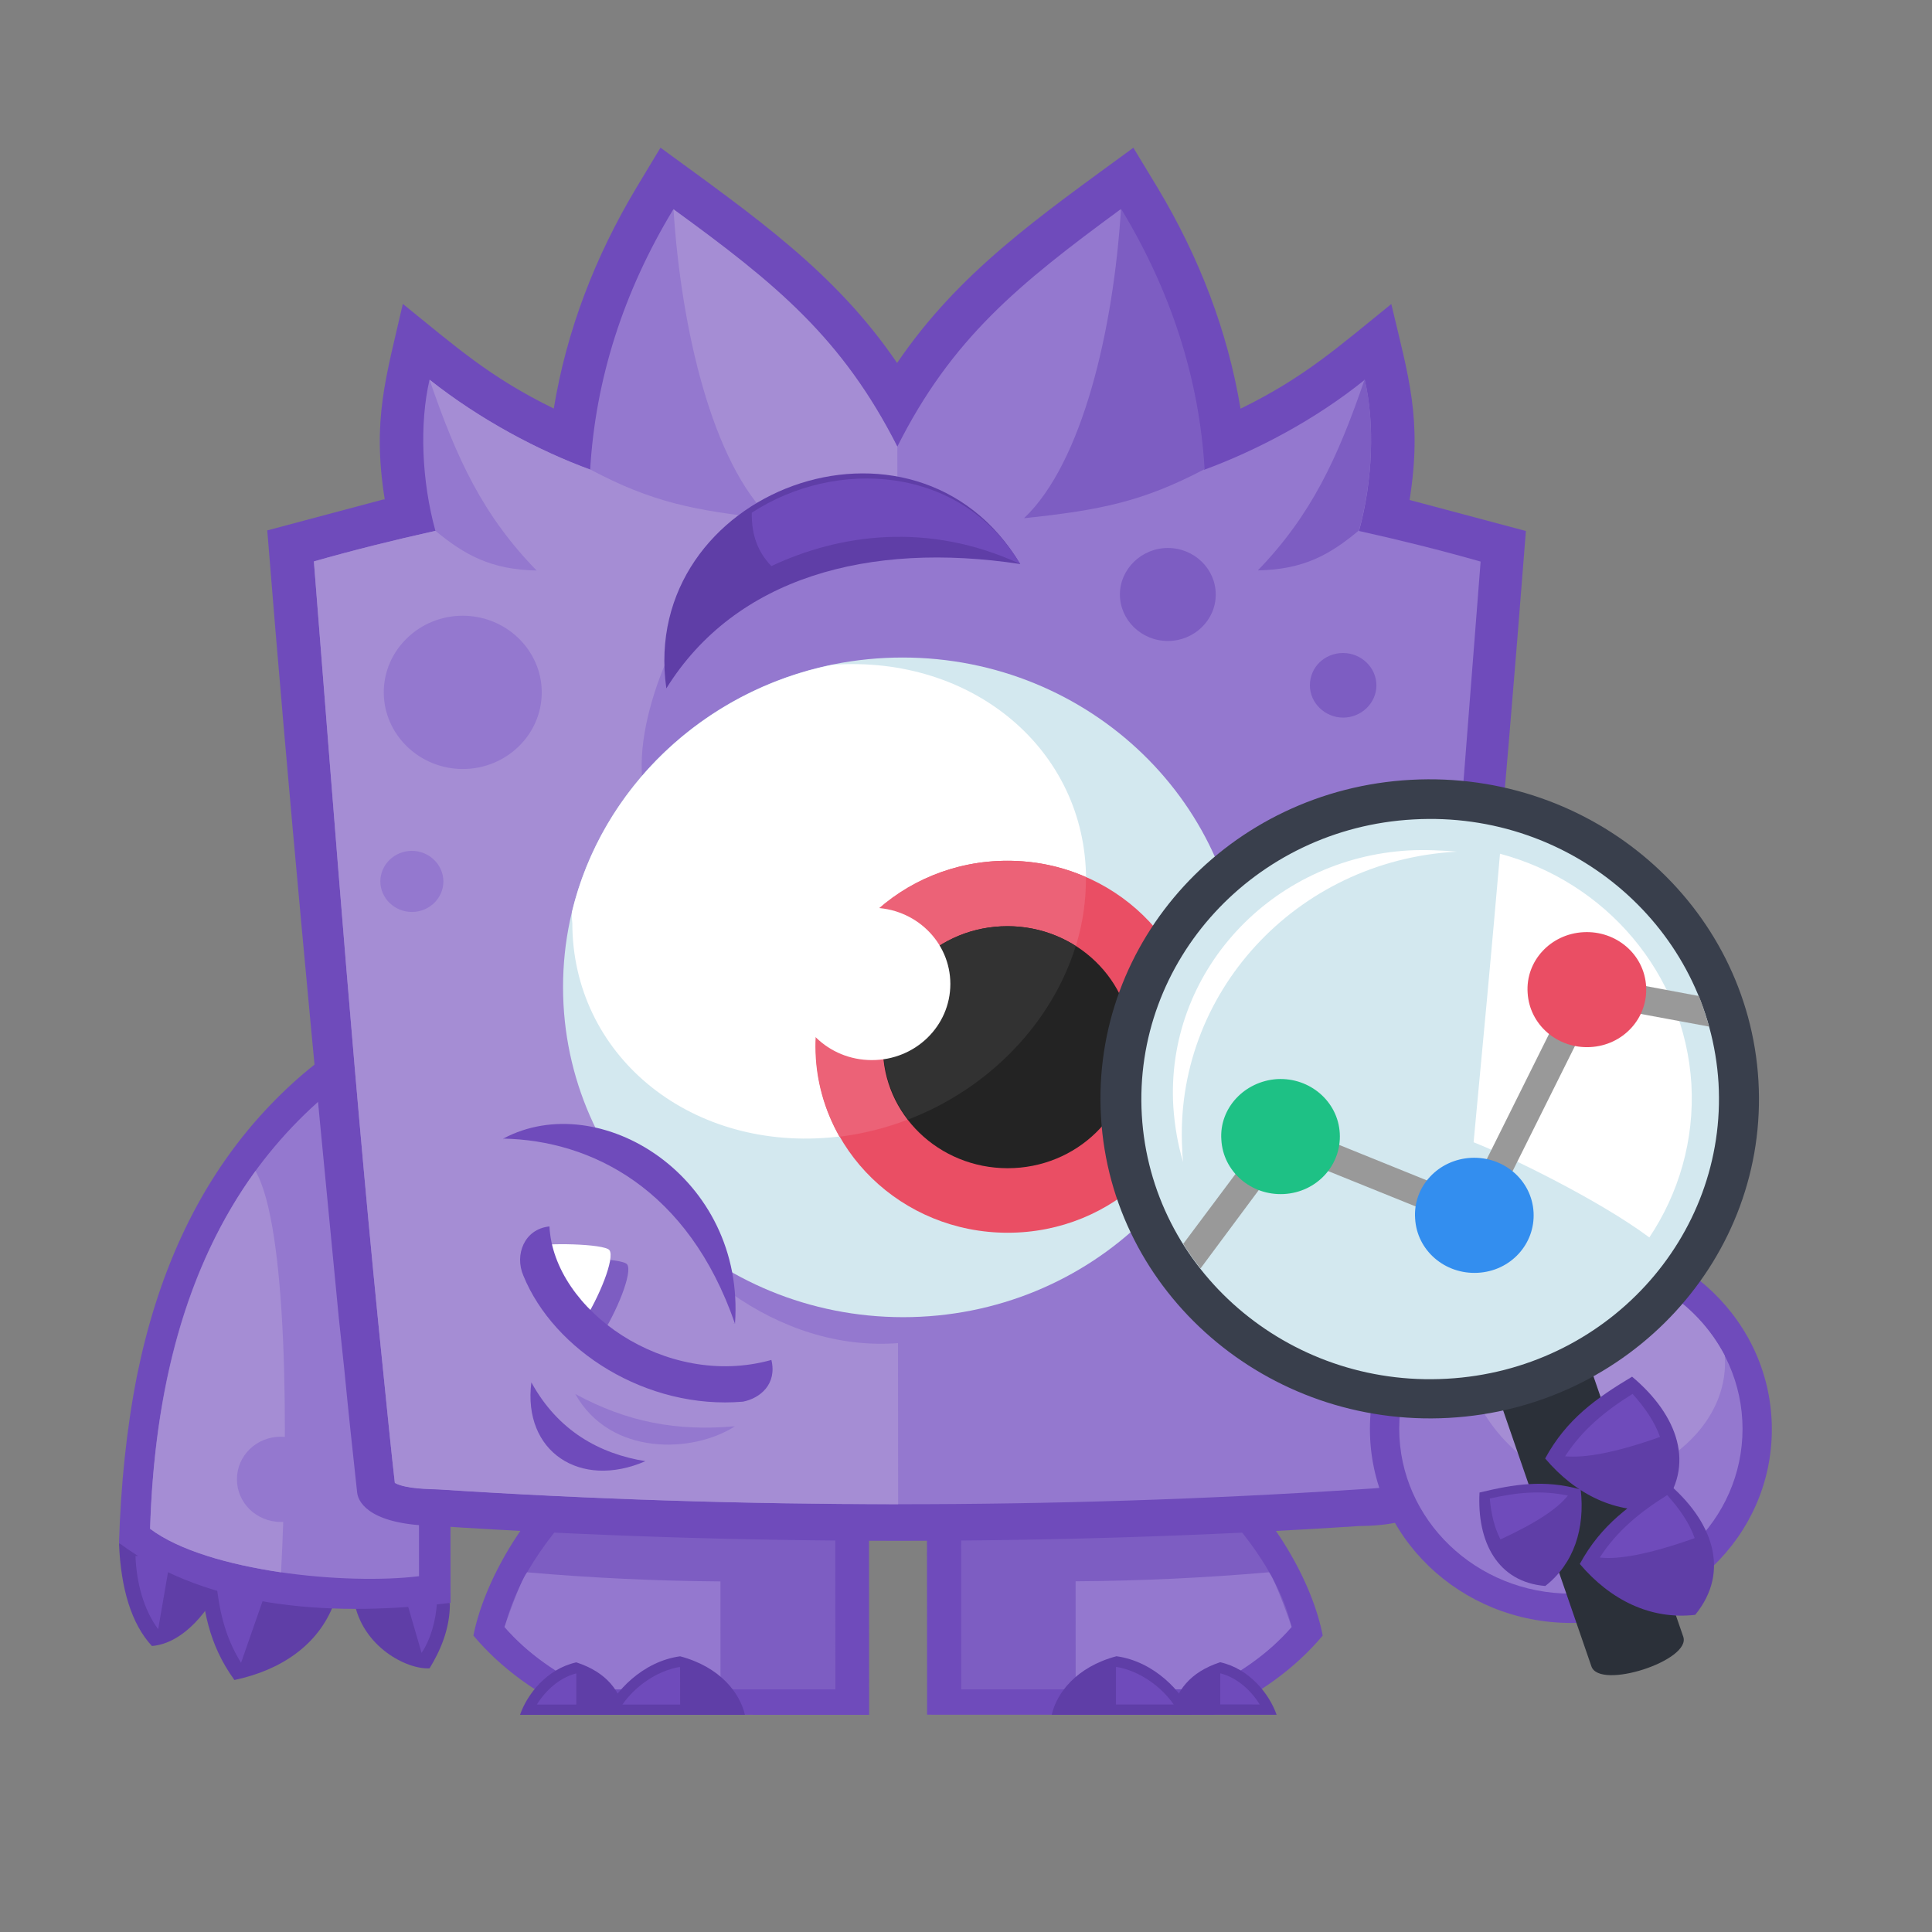 <svg width="30" height="30" viewBox="0 0 30 30" fill="none" xmlns="http://www.w3.org/2000/svg">
	<rect x="0" y="0" width="30" height="30" fill="#808080" stroke="none"/>
	<path
		d="M8.967 22.783L13.493 22.784L13.496 26.628L9.053 26.627C8.35 26.326 7.771 25.898 7.351 25.397C7.515 24.568 8.128 23.485 8.967 22.783Z"
		fill="#6F4BBB"/>
	<path
		d="M9.229 23.104C8.631 23.706 8.039 24.434 7.84 25.263C8.198 25.678 8.667 25.999 9.17 26.233L12.972 26.233L12.97 23.105L9.229 23.104Z"
		fill="#7D5DC2"/>
	<path
		d="M8.184 24.415C8.067 24.575 7.847 25.224 7.833 25.264C8.192 25.678 8.66 25.999 9.163 26.233L11.188 26.233L11.187 24.556C10.188 24.549 9.189 24.502 8.184 24.415Z"
		fill="#9478CF"/>
	<path
		d="M8.949 25.813C9.417 25.966 9.638 26.254 9.707 26.628L8.075 26.628C8.185 26.307 8.494 25.913 8.949 25.813Z"
		fill="#5F3EA7"/>
	<path
		d="M8.942 25.986C8.687 26.053 8.474 26.247 8.336 26.468L8.949 26.468L8.949 25.986L8.942 25.986Z"
		fill="#6F4BBB"/>
	<path
		d="M10.561 25.719C11.188 25.886 11.491 26.294 11.567 26.628L9.391 26.628C9.535 26.274 9.975 25.799 10.561 25.719Z"
		fill="#5F3EA7"/>
	<path
		d="M10.546 25.886C10.202 25.946 9.865 26.18 9.665 26.468L10.561 26.468L10.56 25.886L10.546 25.886Z"
		fill="#6F4BBB"/>
	<path
		d="M18.919 22.783L14.393 22.782L14.396 26.626L18.839 26.627C19.541 26.326 20.119 25.898 20.539 25.397C20.38 24.568 19.766 23.485 18.919 22.783Z"
		fill="#6F4BBB"/>
	<path
		d="M18.664 23.104C19.264 23.705 19.857 24.434 20.057 25.263C19.699 25.677 19.231 25.998 18.728 26.232L14.926 26.232L14.924 23.103L18.664 23.104Z"
		fill="#7D5DC2"/>
	<path
		d="M19.705 24.414C19.822 24.575 20.043 25.223 20.056 25.263C19.699 25.677 19.231 25.998 18.728 26.232L16.703 26.232L16.702 24.554C17.701 24.548 18.706 24.501 19.705 24.414Z"
		fill="#9478CF"/>
	<path
		d="M18.947 25.811C18.479 25.965 18.259 26.253 18.19 26.627L19.823 26.627C19.712 26.306 19.402 25.912 18.947 25.811Z"
		fill="#5F3EA7"/>
	<path
		d="M18.955 25.985C19.21 26.052 19.424 26.246 19.561 26.467L18.948 26.466L18.948 25.985L18.955 25.985Z"
		fill="#6F4BBB"/>
	<path
		d="M17.336 25.718C16.71 25.885 16.407 26.293 16.331 26.627L18.508 26.627C18.363 26.273 17.922 25.798 17.336 25.718Z"
		fill="#5F3EA7"/>
	<path
		d="M17.343 25.885C17.687 25.945 18.025 26.179 18.225 26.467L17.329 26.467L17.329 25.885L17.343 25.885Z"
		fill="#6F4BBB"/>
	<path
		d="M1.848 23.968C1.876 24.669 2.042 25.218 2.359 25.559C2.855 25.519 3.275 24.984 3.468 24.523C3.178 24.035 2.613 23.814 1.848 23.968Z"
		fill="#5F3EA7"/>
	<path
		d="M2.104 24.161C2.118 24.569 2.228 24.991 2.456 25.298L2.648 24.188C2.476 24.148 2.29 24.148 2.104 24.161Z"
		fill="#6F4BBB"/>
	<path
		d="M3.101 24.342C3.15 24.97 3.233 25.525 3.64 26.087C4.37 25.933 4.942 25.539 5.182 24.91C4.823 24.115 3.969 24.008 3.101 24.342Z"
		fill="#5F3EA7"/>
	<path
		d="M3.743 25.82L4.231 24.422C3.956 24.369 3.646 24.409 3.35 24.502C3.398 24.977 3.481 25.398 3.743 25.82Z"
		fill="#6F4BBB"/>
	<path
		d="M5.498 24.857C5.623 25.572 6.319 25.926 6.67 25.906C6.829 25.646 6.987 25.305 6.986 24.897L6.683 24.649C6.222 24.562 5.732 24.596 5.498 24.857Z"
		fill="#5F3EA7"/>
	<path d="M6.546 25.666C6.684 25.465 6.773 25.157 6.786 24.863L6.29 24.783L6.546 25.666Z"
		  fill="#6F4BBB"/>
	<path
		d="M6.989 15.267L6.996 24.889C5.28 25.096 3.282 25.029 1.848 23.959C1.875 23.063 1.964 22.187 2.129 21.352C2.438 19.84 3.023 18.463 4.035 17.333C4.93 16.337 5.825 15.862 6.989 15.267Z"
		fill="#6F4BBB"/>
	<path
		d="M2.33 23.739C3.227 24.407 5.377 24.615 6.507 24.475L6.5 16.043C3.587 17.547 2.431 20.322 2.33 23.739Z"
		fill="#9478CF"/>
	<path
		d="M2.331 23.739C2.786 24.081 3.558 24.294 4.364 24.415C4.48 22.268 4.464 19.039 3.967 18.183C2.886 19.674 2.398 21.579 2.331 23.739Z"
		fill="#A58DD4"/>
	<path
		d="M4.361 22.309C4.74 22.309 5.043 22.603 5.043 22.971C5.044 23.338 4.741 23.633 4.362 23.633C3.983 23.632 3.68 23.338 3.679 22.971C3.679 22.603 3.982 22.309 4.361 22.309Z"
		fill="#9478CF"/>
	<path
		d="M5.975 7.761C5.775 6.511 5.995 5.862 6.255 4.719C7.076 5.381 7.6 5.856 8.599 6.344C8.798 5.134 9.238 3.991 9.878 2.921L10.256 2.293C11.717 3.363 12.965 4.219 13.93 5.636C14.894 4.219 16.14 3.363 17.599 2.294L17.979 2.922C18.62 3.992 19.062 5.136 19.263 6.346C20.261 5.858 20.784 5.383 21.604 4.721C21.873 5.858 22.087 6.507 21.888 7.764L23.694 8.245C23.339 12.818 22.976 16.716 22.518 21.289C22.457 21.918 22.388 22.553 22.32 23.181C22.299 23.362 22.072 23.689 21.108 23.696C16.396 24.003 11.464 24.002 6.759 23.694C5.794 23.68 5.567 23.359 5.546 23.179C5.476 22.537 5.407 21.895 5.345 21.253C5.317 20.992 5.289 20.732 5.261 20.464C4.866 16.386 4.477 12.321 4.15 8.236L5.955 7.755L5.975 7.755L5.975 7.761Z"
		fill="#6F4BBB"/>
	<path
		d="M10.456 3.249C9.679 4.533 9.246 5.89 9.164 7.294C8.365 6.999 7.455 6.518 6.67 5.896C6.512 6.578 6.547 7.467 6.761 8.243C6.1 8.39 5.487 8.543 4.874 8.717C5.207 12.916 5.52 17.115 5.951 21.3C5.992 21.715 6.082 22.611 6.131 23.025C6.303 23.119 6.662 23.119 6.806 23.126C11.546 23.434 16.34 23.435 21.08 23.128C21.231 23.114 21.582 23.114 21.755 23.027C21.803 22.62 21.892 21.704 21.933 21.303C22.35 17.111 22.663 12.912 22.991 8.72C22.378 8.546 21.765 8.392 21.103 8.245C21.316 7.469 21.35 6.58 21.191 5.898C20.413 6.526 19.497 7.001 18.698 7.295C18.615 5.898 18.18 4.534 17.4 3.25C15.817 4.413 14.777 5.255 13.931 6.94C13.076 5.255 12.042 4.413 10.45 3.249L10.456 3.249Z"
		fill="#9478CF"/>
	<path
		d="M10.458 3.249C10.577 5.114 11.061 7.187 11.971 8.057C10.758 7.93 10.11 7.789 9.173 7.294C8.366 7 7.456 6.518 6.67 5.896C7.092 7.127 7.499 8.003 8.333 8.859C7.623 8.845 7.217 8.618 6.762 8.243C6.1 8.39 5.487 8.544 4.874 8.718C5.208 12.917 5.521 17.117 5.951 21.303C5.993 21.717 6.083 22.613 6.131 23.028C6.304 23.122 6.662 23.122 6.807 23.128C9.177 23.282 11.561 23.356 13.946 23.357L13.944 20.856C10.264 21.136 6.898 15.505 10.761 11.808L9.989 12.222C9.892 11.627 10.085 10.885 10.339 10.283C10.841 9.113 12.178 8.244 13.935 8.037L13.934 6.934C13.078 5.248 12.051 4.406 10.458 3.249Z"
		fill="#A58DD4"/>
	<path
		d="M19.532 8.857C20.359 8.001 20.771 7.118 21.191 5.888C21.35 6.57 21.316 7.459 21.103 8.235C20.648 8.616 20.242 8.843 19.532 8.857ZM18.134 8.509C18.547 8.509 18.878 8.836 18.878 9.231C18.879 9.632 18.541 9.953 18.135 9.953C17.721 9.953 17.39 9.625 17.39 9.231C17.39 8.836 17.727 8.509 18.134 8.509ZM20.856 10.14C21.139 10.14 21.373 10.368 21.373 10.642C21.373 10.916 21.139 11.143 20.857 11.143C20.575 11.143 20.34 10.916 20.34 10.642C20.34 10.361 20.567 10.14 20.856 10.14ZM15.901 8.047C16.81 7.185 17.291 5.112 17.407 3.24C18.186 4.524 18.621 5.881 18.705 7.285C17.761 7.78 17.114 7.92 15.901 8.047Z"
		fill="#7D5DC2"/>
	<path
		d="M7.185 9.561C7.86 9.561 8.412 10.096 8.412 10.751C8.413 11.407 7.862 11.941 7.187 11.941C6.511 11.941 5.96 11.406 5.959 10.751C5.959 10.096 6.51 9.561 7.185 9.561ZM6.395 13.212C6.664 13.212 6.884 13.426 6.885 13.687C6.885 13.947 6.665 14.161 6.396 14.161C6.127 14.161 5.906 13.947 5.906 13.686C5.906 13.426 6.126 13.212 6.395 13.212Z"
		fill="#9478CF"/>
	<path
		d="M14.016 10.21C16.93 10.211 19.294 12.504 19.296 15.332C19.298 18.16 16.937 20.453 14.023 20.453C11.11 20.452 8.745 18.159 8.743 15.331C8.741 12.503 11.102 10.21 14.016 10.21Z"
		fill="#D3E8EF"/>
	<path
		d="M8.88 14.167C9.34 12.242 10.924 10.731 12.921 10.324C15.098 10.164 16.862 11.641 16.864 13.654C16.865 15.679 15.075 17.477 12.878 17.664C10.674 17.851 8.889 16.367 8.887 14.334C8.88 14.281 8.88 14.221 8.88 14.167Z"
		fill="white"/>
	<path
		d="M15.643 13.366C17.289 13.366 18.62 14.657 18.621 16.255C18.622 17.853 17.293 19.143 15.647 19.142C14.001 19.142 12.67 17.852 12.669 16.254C12.668 14.663 13.996 13.366 15.643 13.366Z"
		fill="#EA4E64"/>
	<path
		d="M15.643 13.366C16.077 13.366 16.49 13.453 16.862 13.62L16.862 13.654C16.864 15.626 15.171 17.384 13.035 17.651C12.801 17.237 12.663 16.762 12.662 16.254C12.661 14.656 13.99 13.366 15.643 13.366Z"
		fill="#EC6277"/>
	<path
		d="M15.644 14.382C16.711 14.382 17.58 15.218 17.581 16.261C17.581 17.297 16.721 18.14 15.646 18.14C14.579 18.139 13.71 17.304 13.709 16.261C13.709 15.224 14.569 14.382 15.644 14.382Z"
		fill="#232323"/>
	<path
		d="M15.643 14.382C16.036 14.382 16.401 14.496 16.704 14.69C16.333 15.887 15.356 16.903 14.102 17.384C13.861 17.07 13.716 16.675 13.716 16.261C13.708 15.224 14.569 14.382 15.643 14.382Z"
		fill="#323232"/>
	<path
		d="M13.536 14.095C14.211 14.095 14.756 14.623 14.757 15.278C14.757 15.933 14.213 16.462 13.538 16.461C12.863 16.461 12.319 15.933 12.318 15.278C12.318 14.623 12.861 14.095 13.536 14.095Z"
		fill="white"/>
	<path
		d="M7.815 17.68C9.316 16.878 11.577 18.282 11.413 20.555C9.98 20.127 8.429 18.817 7.815 17.68Z"
		fill="#6F4BBB"/>
	<path
		d="M7.815 17.68C9.179 17.707 10.688 18.456 11.413 20.555C9.698 20.368 8.099 19.097 7.815 17.68Z"
		fill="#A58DD4"/>
	<path
		d="M8.526 19.579C8.725 19.512 9.662 19.533 9.738 19.633C9.828 19.753 9.58 20.368 9.319 20.769C8.974 20.502 8.691 20.134 8.526 19.579Z"
		fill="#7D5DC2"/>
	<path
		d="M8.25 19.359C8.45 19.292 9.387 19.312 9.463 19.412C9.552 19.533 9.305 20.148 9.043 20.549C8.699 20.281 8.416 19.913 8.25 19.359Z"
		fill="white"/>
	<path
		d="M8.532 19.044C8.595 20.335 10.332 21.578 11.978 21.117C12.068 21.491 11.806 21.712 11.537 21.765C10.043 21.892 8.602 20.976 8.126 19.806C7.988 19.485 8.14 19.084 8.532 19.044Z"
		fill="#6F4BBB"/>
	<path
		d="M8.251 21.465C8.665 22.221 9.313 22.575 10.022 22.689C9.01 23.13 8.114 22.542 8.251 21.465Z"
		fill="#6F4BBB"/>
	<path
		d="M8.933 21.646C9.746 22.087 10.517 22.227 11.413 22.147C10.759 22.568 9.478 22.615 8.933 21.646Z"
		fill="#9478CF"/>
	<path
		d="M15.841 8.758C14.207 6.017 9.91 7.614 10.347 10.689C11.42 8.964 13.492 8.403 15.841 8.758Z"
		fill="#5F3EA7"/>
	<path
		d="M15.841 8.757C14.917 7.213 12.975 7.113 11.674 7.961C11.667 8.322 11.778 8.583 11.978 8.79C13.031 8.295 14.408 8.095 15.841 8.757Z"
		fill="#6F4BBB"/>
	<path
		d="M24.39 19.184C26.106 19.184 27.512 20.521 27.513 22.193C27.514 23.864 26.11 25.201 24.395 25.201C22.68 25.201 21.273 23.863 21.272 22.192C21.271 20.52 22.675 19.183 24.39 19.184Z"
		fill="#6F4BBB"/>
	<path
		d="M24.391 19.625C25.865 19.625 27.057 20.775 27.058 22.186C27.059 23.603 25.869 24.747 24.395 24.746C22.92 24.746 21.728 23.596 21.727 22.185C21.726 20.775 22.923 19.625 24.391 19.625Z"
		fill="#9478CF"/>
	<path
		d="M24.391 19.625C25.438 19.625 26.341 20.207 26.782 21.049C26.88 22.386 25.2 23.369 24.076 22.907C23.25 22.473 22.677 21.623 22.677 20.654C22.676 20.494 22.69 20.34 22.724 20.186C23.186 19.838 23.764 19.625 24.391 19.625Z"
		fill="#A58DD4"/>
	<path
		d="M23.303 21.791C23.179 21.423 24.598 20.962 24.729 21.33L26.138 25.416C26.262 25.784 24.843 26.245 24.712 25.877L23.303 21.791Z"
		fill="#2B3039"/>
	<path
		d="M25.343 21.377C24.785 21.711 24.324 22.038 23.993 22.647C24.469 23.209 25.096 23.516 25.785 23.436C26.342 22.754 26.052 21.972 25.343 21.377Z"
		fill="#5F3EA7"/>
	<path
		d="M25.777 22.313C25.694 22.079 25.543 21.858 25.35 21.644C24.923 21.911 24.572 22.199 24.303 22.613C24.6 22.64 25.061 22.567 25.777 22.313Z"
		fill="#6F4BBB"/>
	<path
		d="M25.88 23.015C25.323 23.349 24.861 23.677 24.531 24.285C25.007 24.847 25.634 25.155 26.323 25.075C26.88 24.393 26.59 23.61 25.88 23.015Z"
		fill="#5F3EA7"/>
	<path
		d="M26.315 23.884C26.233 23.65 26.081 23.43 25.888 23.216C25.461 23.483 25.11 23.77 24.841 24.185C25.138 24.218 25.599 24.138 26.315 23.884Z"
		fill="#6F4BBB"/>
	<path
		d="M22.974 23.176C23.504 23.049 23.973 22.969 24.545 23.129C24.614 23.731 24.442 24.279 23.995 24.627C23.251 24.566 22.933 23.938 22.974 23.176Z"
		fill="#5F3EA7"/>
	<path
		d="M23.299 23.904C23.203 23.717 23.154 23.503 23.133 23.269C23.547 23.176 23.925 23.136 24.346 23.223C24.194 23.416 23.878 23.637 23.299 23.904Z"
		fill="#6F4BBB"/>
	<path
		d="M21.908 12.109C19.09 12.262 16.936 14.608 17.096 17.343C17.257 20.077 19.676 22.17 22.494 22.017C25.311 21.863 27.465 19.517 27.305 16.783C27.144 14.048 24.732 11.955 21.908 12.109Z"
		fill="#393F4C"/>
	<path
		d="M21.949 12.724C19.483 12.857 17.591 14.916 17.73 17.316C17.87 19.71 19.993 21.549 22.466 21.409C24.931 21.275 26.824 19.216 26.685 16.816C26.538 14.423 24.422 12.584 21.949 12.724Z"
		fill="#D3E8EF"/>
	<path
		d="M25.611 19.215C26.065 18.534 26.313 17.711 26.264 16.835C26.159 15.103 24.925 13.692 23.292 13.257C23.162 14.755 23.025 16.226 22.882 17.737C23.426 17.951 24.832 18.634 25.611 19.215Z"
		fill="white"/>
	<path
		d="M21.882 13.205C19.733 13.325 18.088 15.11 18.22 17.196C18.241 17.49 18.29 17.778 18.372 18.045C18.365 17.985 18.358 17.925 18.358 17.858C18.219 15.438 20.119 13.365 22.612 13.225L22.633 13.225C22.392 13.205 22.137 13.192 21.882 13.205Z"
		fill="white"/>
	<path
		d="M18.373 19.315C18.456 19.449 18.545 19.576 18.642 19.696L19.963 17.918L23.008 19.148L24.769 15.613L26.539 15.941C26.491 15.78 26.442 15.62 26.38 15.466L24.52 15.118L22.794 18.587L19.818 17.383L18.373 19.315Z"
		fill="#999999"/>
	<path
		d="M19.832 16.756C20.341 16.729 20.776 17.104 20.804 17.598C20.832 18.093 20.446 18.514 19.936 18.541C19.427 18.567 18.992 18.193 18.965 17.698C18.93 17.21 19.322 16.789 19.832 16.756Z"
		fill="#1EC185"/>
	<path
		d="M24.589 14.475C25.099 14.448 25.533 14.822 25.561 15.317C25.589 15.812 25.203 16.233 24.693 16.259C24.184 16.286 23.75 15.912 23.721 15.417C23.687 14.922 24.079 14.501 24.589 14.475Z"
		fill="#EA4E64"/>
	<path
		d="M22.841 17.979C23.351 17.953 23.785 18.327 23.813 18.822C23.841 19.317 23.456 19.738 22.946 19.764C22.436 19.791 22.002 19.417 21.974 18.922C21.939 18.427 22.331 18.006 22.841 17.979Z"
		fill="#338EEF"/>
</svg>
